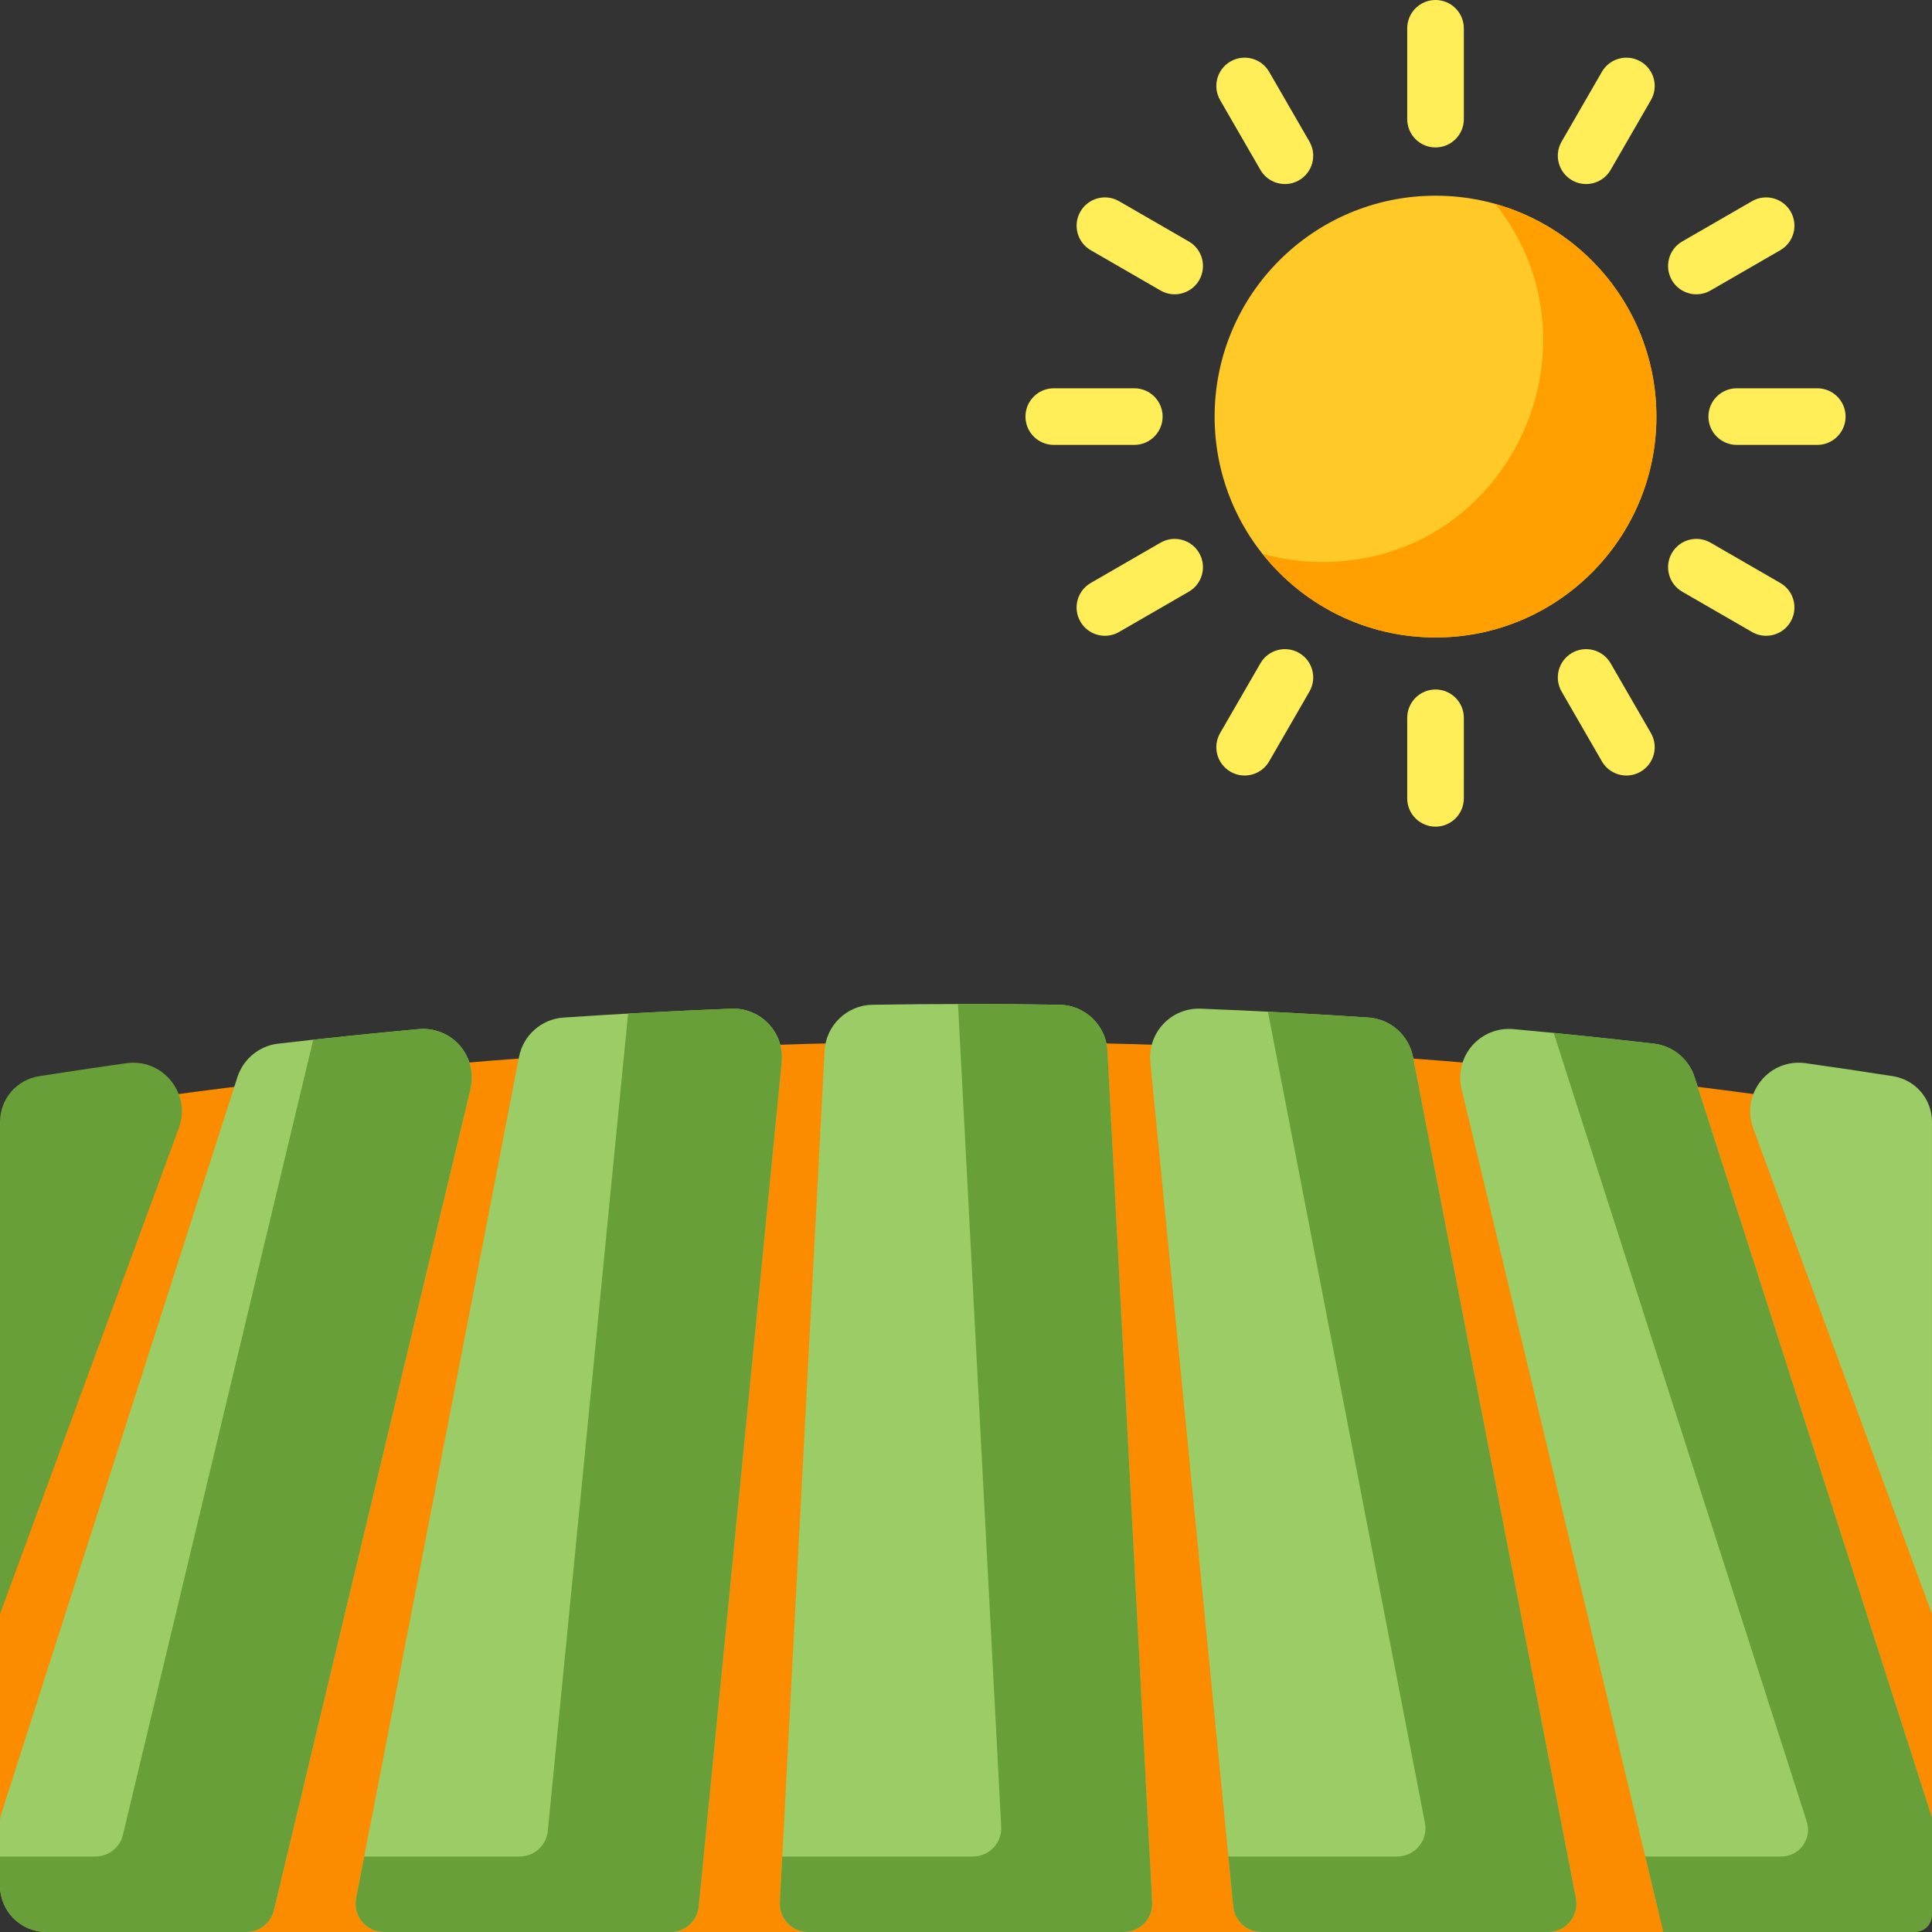 <?xml version="1.0" encoding="iso-8859-1"?>
<!-- Generator: Adobe Illustrator 21.0.0, SVG Export Plug-In . SVG Version: 6.00 Build 0)  -->
<svg xmlns="http://www.w3.org/2000/svg" xmlns:xlink="http://www.w3.org/1999/xlink" version="1.1" id="Capa_1" x="0px" y="0px" viewBox="0 0 512 512" style="enable-background:new 0 0 512 512;" xml:space="preserve" width="512" height="512">
<rect x="0" y="0" width="512" height="512" fill="#333333" stroke="none"/>
<g>
	<g>
		<path style="fill:#FB8C00;" d="M143.199,280.102c-9.078,0.649-18.223,1.383-27.182,2.181c-3.21,0.286-5.879,2.59-6.629,5.725    L57.992,502.754c-0.535,2.233-0.017,4.588,1.406,6.391c1.422,1.803,3.592,2.855,5.888,2.855h36.457    c3.593,0,6.681-2.547,7.363-6.075l41.992-216.917c0.443-2.29-0.204-4.656-1.752-6.401    C147.798,280.861,145.536,279.939,143.199,280.102z"/>
		<path style="fill:#FB8C00;" d="M225.603,276.369c-8.433,0.161-17.121,0.404-26.561,0.744c-3.753,0.135-6.828,3.024-7.195,6.762    l-21.605,219.893c-0.207,2.106,0.486,4.203,1.907,5.771c1.422,1.568,3.44,2.463,5.557,2.463h36.457    c3.989,0,7.281-3.123,7.49-7.107l11.584-220.633c0.109-2.079-0.651-4.11-2.099-5.607    C229.689,277.157,227.701,276.314,225.603,276.369z"/>
		<path style="fill:#FB8C00;" d="M73.549,290.105c-1.628-1.97-4.151-2.975-6.683-2.669c-9.301,1.125-18.839,2.368-28.35,3.696    c-2.743,0.383-5.052,2.247-6.005,4.848L0.458,383.487c-0.303,0.826-0.458,1.7-0.458,2.58v96.829c0,3.695,2.691,6.839,6.341,7.41    c0.391,0.061,0.779,0.09,1.164,0.09c3.212,0,6.129-2.069,7.137-5.211l60.267-188.014    C75.688,294.738,75.176,292.075,73.549,290.105z"/>
		<path style="fill:#FB8C00;" d="M511.542,383.487l-32.053-87.506c-0.953-2.601-3.262-4.465-6.005-4.848    c-9.506-1.328-19.045-2.571-28.351-3.697c-2.537-0.305-5.055,0.7-6.683,2.669c-1.627,1.97-2.14,4.633-1.36,7.066l60.267,188.014    c1.007,3.142,3.924,5.211,7.137,5.211c0.385,0,0.774-0.029,1.164-0.09c3.65-0.571,6.341-3.715,6.341-7.41v-96.829    C512,385.187,511.845,384.313,511.542,383.487z"/>
		<path style="fill:#FB8C00;" d="M402.612,288.007c-0.75-3.134-3.419-5.439-6.629-5.725c-8.958-0.798-18.103-1.531-27.182-2.181    c-2.332-0.162-4.599,0.759-6.146,2.505c-1.548,1.745-2.195,4.111-1.752,6.401l41.992,216.917c0.683,3.527,3.771,6.075,7.363,6.075    h36.457c2.296,0,4.466-1.052,5.888-2.855c1.422-1.803,1.94-4.158,1.406-6.391L402.612,288.007z"/>
		<path style="fill:#FB8C00;" d="M320.153,283.874c-0.367-3.737-3.442-6.627-7.195-6.762c-9.439-0.339-18.128-0.583-26.561-0.744    c-2.068-0.033-4.086,0.788-5.535,2.284c-1.447,1.497-2.208,3.528-2.099,5.607l11.584,220.633c0.209,3.984,3.5,7.107,7.49,7.107    h36.456c2.117,0,4.135-0.895,5.557-2.463c1.421-1.568,2.114-3.664,1.907-5.771L320.153,283.874z"/>
	</g>
	<g>
		<path style="fill:#FFEE58;" d="M380.429,39.071c-4.142,0-7.5-3.358-7.5-7.5V7.5c0-4.142,3.358-7.5,7.5-7.5s7.5,3.358,7.5,7.5    v24.071C387.929,35.713,384.571,39.071,380.429,39.071z"/>
	</g>
	<g>
		<path style="fill:#FFEE58;" d="M340.524,48.773c-2.592,0-5.113-1.345-6.502-3.751l-10.675-18.489    c-2.071-3.587-0.842-8.174,2.745-10.245c3.586-2.07,8.174-0.842,10.245,2.745l10.675,18.489c2.071,3.587,0.842,8.174-2.745,10.245    C343.087,48.449,341.797,48.773,340.524,48.773z"/>
	</g>
	<g>
		<path style="fill:#FFEE58;" d="M311.294,77.99c-1.272,0-2.562-0.324-3.743-1.006l-18.489-10.675    c-3.587-2.071-4.816-6.658-2.745-10.245s6.657-4.818,10.245-2.745l18.489,10.675c3.587,2.071,4.816,6.658,2.745,10.245    C316.407,76.645,313.886,77.99,311.294,77.99z"/>
	</g>
	<g>
		<path style="fill:#FFEE58;" d="M300.606,117.9h-21.349c-4.142,0-7.5-3.358-7.5-7.5s3.358-7.5,7.5-7.5h21.349    c4.142,0,7.5,3.358,7.5,7.5S304.749,117.9,300.606,117.9z"/>
	</g>
	<g>
		<path style="fill:#FFEE58;" d="M292.818,168.487c-2.592,0-5.113-1.345-6.502-3.751c-2.071-3.587-0.842-8.174,2.745-10.245    l18.489-10.675c3.586-2.072,8.174-0.843,10.245,2.745c2.071,3.587,0.842,8.174-2.745,10.245l-18.489,10.675    C295.38,168.163,294.091,168.487,292.818,168.487z"/>
	</g>
	<g>
		<path style="fill:#FFEE58;" d="M329.836,205.519c-1.272,0-2.562-0.324-3.743-1.006c-3.587-2.071-4.816-6.658-2.745-10.245    l10.675-18.489c2.071-3.587,6.658-4.817,10.245-2.745c3.587,2.071,4.816,6.658,2.745,10.245l-10.675,18.489    C334.949,204.173,332.428,205.519,329.836,205.519z"/>
	</g>
	<g>
		<path style="fill:#FFEE58;" d="M380.429,219.071c-4.142,0-7.5-3.358-7.5-7.5v-21.349c0-4.142,3.358-7.5,7.5-7.5s7.5,3.358,7.5,7.5    v21.349C387.929,215.713,384.571,219.071,380.429,219.071z"/>
	</g>
	<g>
		<path style="fill:#FFEE58;" d="M431.021,205.519c-2.592,0-5.113-1.345-6.502-3.751l-10.675-18.489    c-2.071-3.587-0.842-8.174,2.745-10.245s8.174-0.843,10.245,2.745l10.675,18.489c2.071,3.587,0.842,8.174-2.745,10.245    C433.583,205.194,432.294,205.519,431.021,205.519z"/>
	</g>
	<g>
		<path style="fill:#FFEE58;" d="M468.039,168.487c-1.272,0-2.562-0.324-3.743-1.006l-18.489-10.675    c-3.587-2.071-4.816-6.658-2.745-10.245c2.07-3.587,6.657-4.817,10.245-2.745l18.489,10.675c3.587,2.071,4.816,6.658,2.745,10.245    C473.152,167.142,470.631,168.487,468.039,168.487z"/>
	</g>
	<g>
		<path style="fill:#FFEE58;" d="M481.6,117.9h-21.349c-4.142,0-7.5-3.358-7.5-7.5s3.358-7.5,7.5-7.5H481.6    c4.142,0,7.5,3.358,7.5,7.5S485.742,117.9,481.6,117.9z"/>
	</g>
	<g>
		<path style="fill:#FFEE58;" d="M449.563,77.99c-2.592,0-5.113-1.345-6.502-3.751c-2.071-3.587-0.842-8.174,2.745-10.245    l18.489-10.675c3.587-2.072,8.174-0.843,10.245,2.745c2.071,3.587,0.842,8.174-2.745,10.245l-18.489,10.675    C452.125,77.666,450.836,77.99,449.563,77.99z"/>
	</g>
	<g>
		<path style="fill:#FFEE58;" d="M420.333,48.773c-1.272,0-2.562-0.324-3.743-1.006c-3.587-2.071-4.816-6.658-2.745-10.245    l10.675-18.489c2.071-3.588,6.658-4.817,10.245-2.745c3.587,2.071,4.816,6.658,2.745,10.245l-10.675,18.489    C425.446,47.428,422.925,48.773,420.333,48.773z"/>
	</g>
	<g>
		<circle style="fill:#FFCA28;" cx="380.426" cy="110.4" r="58.536"/>
	</g>
	<g>
		<path style="fill:#FFA000;" d="M396.298,54.059c30.018,37.839,3.458,94.877-45.872,94.877c-5.503,0-10.823-0.776-15.872-2.196    c10.723,13.517,27.279,22.196,45.872,22.196c32.329,0,58.536-26.208,58.536-58.536C438.962,83.574,420.911,60.98,396.298,54.059z"/>
	</g>
	<path style="fill:#9CCC65;" d="M511.642,480.606L449.089,285.46c-1.543-4.816-5.785-8.302-10.806-8.883   c-12.308-1.421-24.84-2.718-37.249-3.854c-4.116-0.378-8.203,1.267-10.915,4.4c-2.716,3.137-3.761,7.417-2.795,11.451   l52.097,217.672c0.808,3.375,3.824,5.754,7.294,5.754h53c6.774,0,12.286-5.511,12.286-12.286v-16.818   C512,482.119,511.879,481.347,511.642,480.606z"/>
	<path style="fill:#9CCC65;" d="M417.622,503.075l-43.167-222.987c-1.112-5.747-5.965-10.035-11.802-10.428   c-14.531-0.975-29.494-1.765-44.472-2.35c-3.715-0.148-7.324,1.328-9.881,4.041c-2.561,2.716-3.819,6.404-3.454,10.116   l21.986,223.766c0.377,3.839,3.606,6.767,7.464,6.767h75.964c2.239,0,4.361-1,5.785-2.727   C417.468,507.546,418.047,505.272,417.622,503.075z"/>
	<path style="fill:#689F38;" d="M0,427.723"/>
	<path style="fill:#689F38;" d="M0,427.723l47.393-128.76c1.575-4.299,0.795-8.992-2.085-12.553   c-2.876-3.555-7.296-5.296-11.816-4.655c-7.839,1.108-15.615,2.267-23.11,3.443C4.366,286.141,0,291.249,0,297.342L0,427.723z"/>
	<path style="fill:#9CCC65;" d="M511.997,427.723l-47.393-128.76c-1.575-4.299-0.795-8.992,2.085-12.553   c2.876-3.555,7.296-5.296,11.816-4.655c7.839,1.108,15.615,2.267,23.11,3.443c6.015,0.943,10.381,6.051,10.381,12.144V427.723z"/>
	<path style="fill:#9CCC65;" d="M305.328,504.107L293.482,278.5c-0.354-6.75-5.921-12.12-12.674-12.227   c-8.416-0.134-16.763-0.202-24.808-0.202c-8.046,0-16.392,0.068-24.807,0.202c-6.753,0.107-12.32,5.477-12.675,12.227   l-11.845,225.607c-0.108,2.054,0.633,4.063,2.049,5.556c1.416,1.492,3.383,2.337,5.44,2.337h83.676c2.057,0,4.024-0.845,5.44-2.337   C304.695,508.17,305.436,506.161,305.328,504.107z"/>
	<path style="fill:#9CCC65;" d="M121.881,277.123c-2.712-3.132-6.788-4.778-10.916-4.4c-12.407,1.136-24.94,2.433-37.25,3.854   c-5.02,0.58-9.26,4.067-10.804,8.882L0.358,480.606C0.121,481.347,0,482.119,0,482.896v16.818C0,506.489,5.511,512,12.286,512h53   c3.47,0,6.486-2.38,7.294-5.754l52.097-217.672C125.642,284.54,124.597,280.259,121.881,277.123z"/>
	<path style="fill:#9CCC65;" d="M203.701,271.351c-2.557-2.712-6.154-4.201-9.881-4.04c-14.979,0.584-29.941,1.375-44.473,2.35   c-5.835,0.392-10.688,4.68-11.801,10.427L94.379,503.075c-0.425,2.198,0.153,4.471,1.578,6.198S99.503,512,101.742,512h75.963   c3.858,0,7.087-2.927,7.464-6.767l21.986-223.766C207.521,277.754,206.261,274.067,203.701,271.351z"/>
	<path style="fill:#689F38;" d="M449.089,285.46c-1.543-4.816-5.785-8.302-10.806-8.883c-8.773-1.013-17.661-1.959-26.536-2.833   l67.059,208.975c1.472,4.588-1.95,9.281-6.769,9.281h-36.027l4.787,20h66.706c2.483,0,4.496-2.013,4.496-4.496v-25.781   L449.089,285.46z"/>
	<path style="fill:#689F38;" d="M417.622,503.075l-43.167-222.987c-1.112-5.747-5.965-10.035-11.802-10.428   c-8.752-0.587-17.669-1.098-26.644-1.547l41.613,214.962c0.425,2.198-0.153,4.471-1.578,6.198C374.619,491,372.497,492,370.258,492   H325.53l1.3,13.233c0.377,3.839,3.606,6.767,7.464,6.767h75.964c2.239,0,4.361-1,5.785-2.727   C417.468,507.546,418.047,505.272,417.622,503.075z"/>
	<path style="fill:#689F38;" d="M305.328,504.107L293.482,278.5c-0.354-6.75-5.921-12.12-12.674-12.227   c-8.416-0.134-16.763-0.202-24.808-0.202c-0.701,0-1.415,0.003-2.12,0.004l11.448,218.031c0.108,2.054-0.633,4.063-2.049,5.556   c-1.416,1.492-3.383,2.337-5.44,2.337h-50.53l-0.636,12.107c-0.108,2.054,0.633,4.063,2.049,5.556   c1.416,1.492,3.383,2.337,5.44,2.337h83.676c2.057,0,4.024-0.845,5.44-2.337C304.695,508.17,305.436,506.161,305.328,504.107z"/>
	<path style="fill:#689F38;" d="M121.881,277.123c-2.712-3.132-6.788-4.778-10.916-4.4c-9.296,0.851-18.663,1.793-27.954,2.809   L32.58,486.246C31.772,489.62,28.755,492,25.286,492H0v7.714C0,506.489,5.511,512,12.286,512h53c3.47,0,6.486-2.38,7.294-5.754   l52.097-217.672C125.642,284.54,124.597,280.259,121.881,277.123z"/>
	<path style="fill:#689F38;" d="M203.701,271.351c-2.557-2.712-6.154-4.201-9.881-4.04c-9.164,0.358-18.309,0.801-27.366,1.308   l-21.284,216.615c-0.377,3.84-3.606,6.767-7.464,6.767H96.523l-2.144,11.075c-0.425,2.198,0.153,4.471,1.578,6.198   S99.503,512,101.742,512h75.963c3.858,0,7.087-2.927,7.464-6.767l21.986-223.766C207.521,277.754,206.261,274.067,203.701,271.351z   "/>
</g>















</svg>
